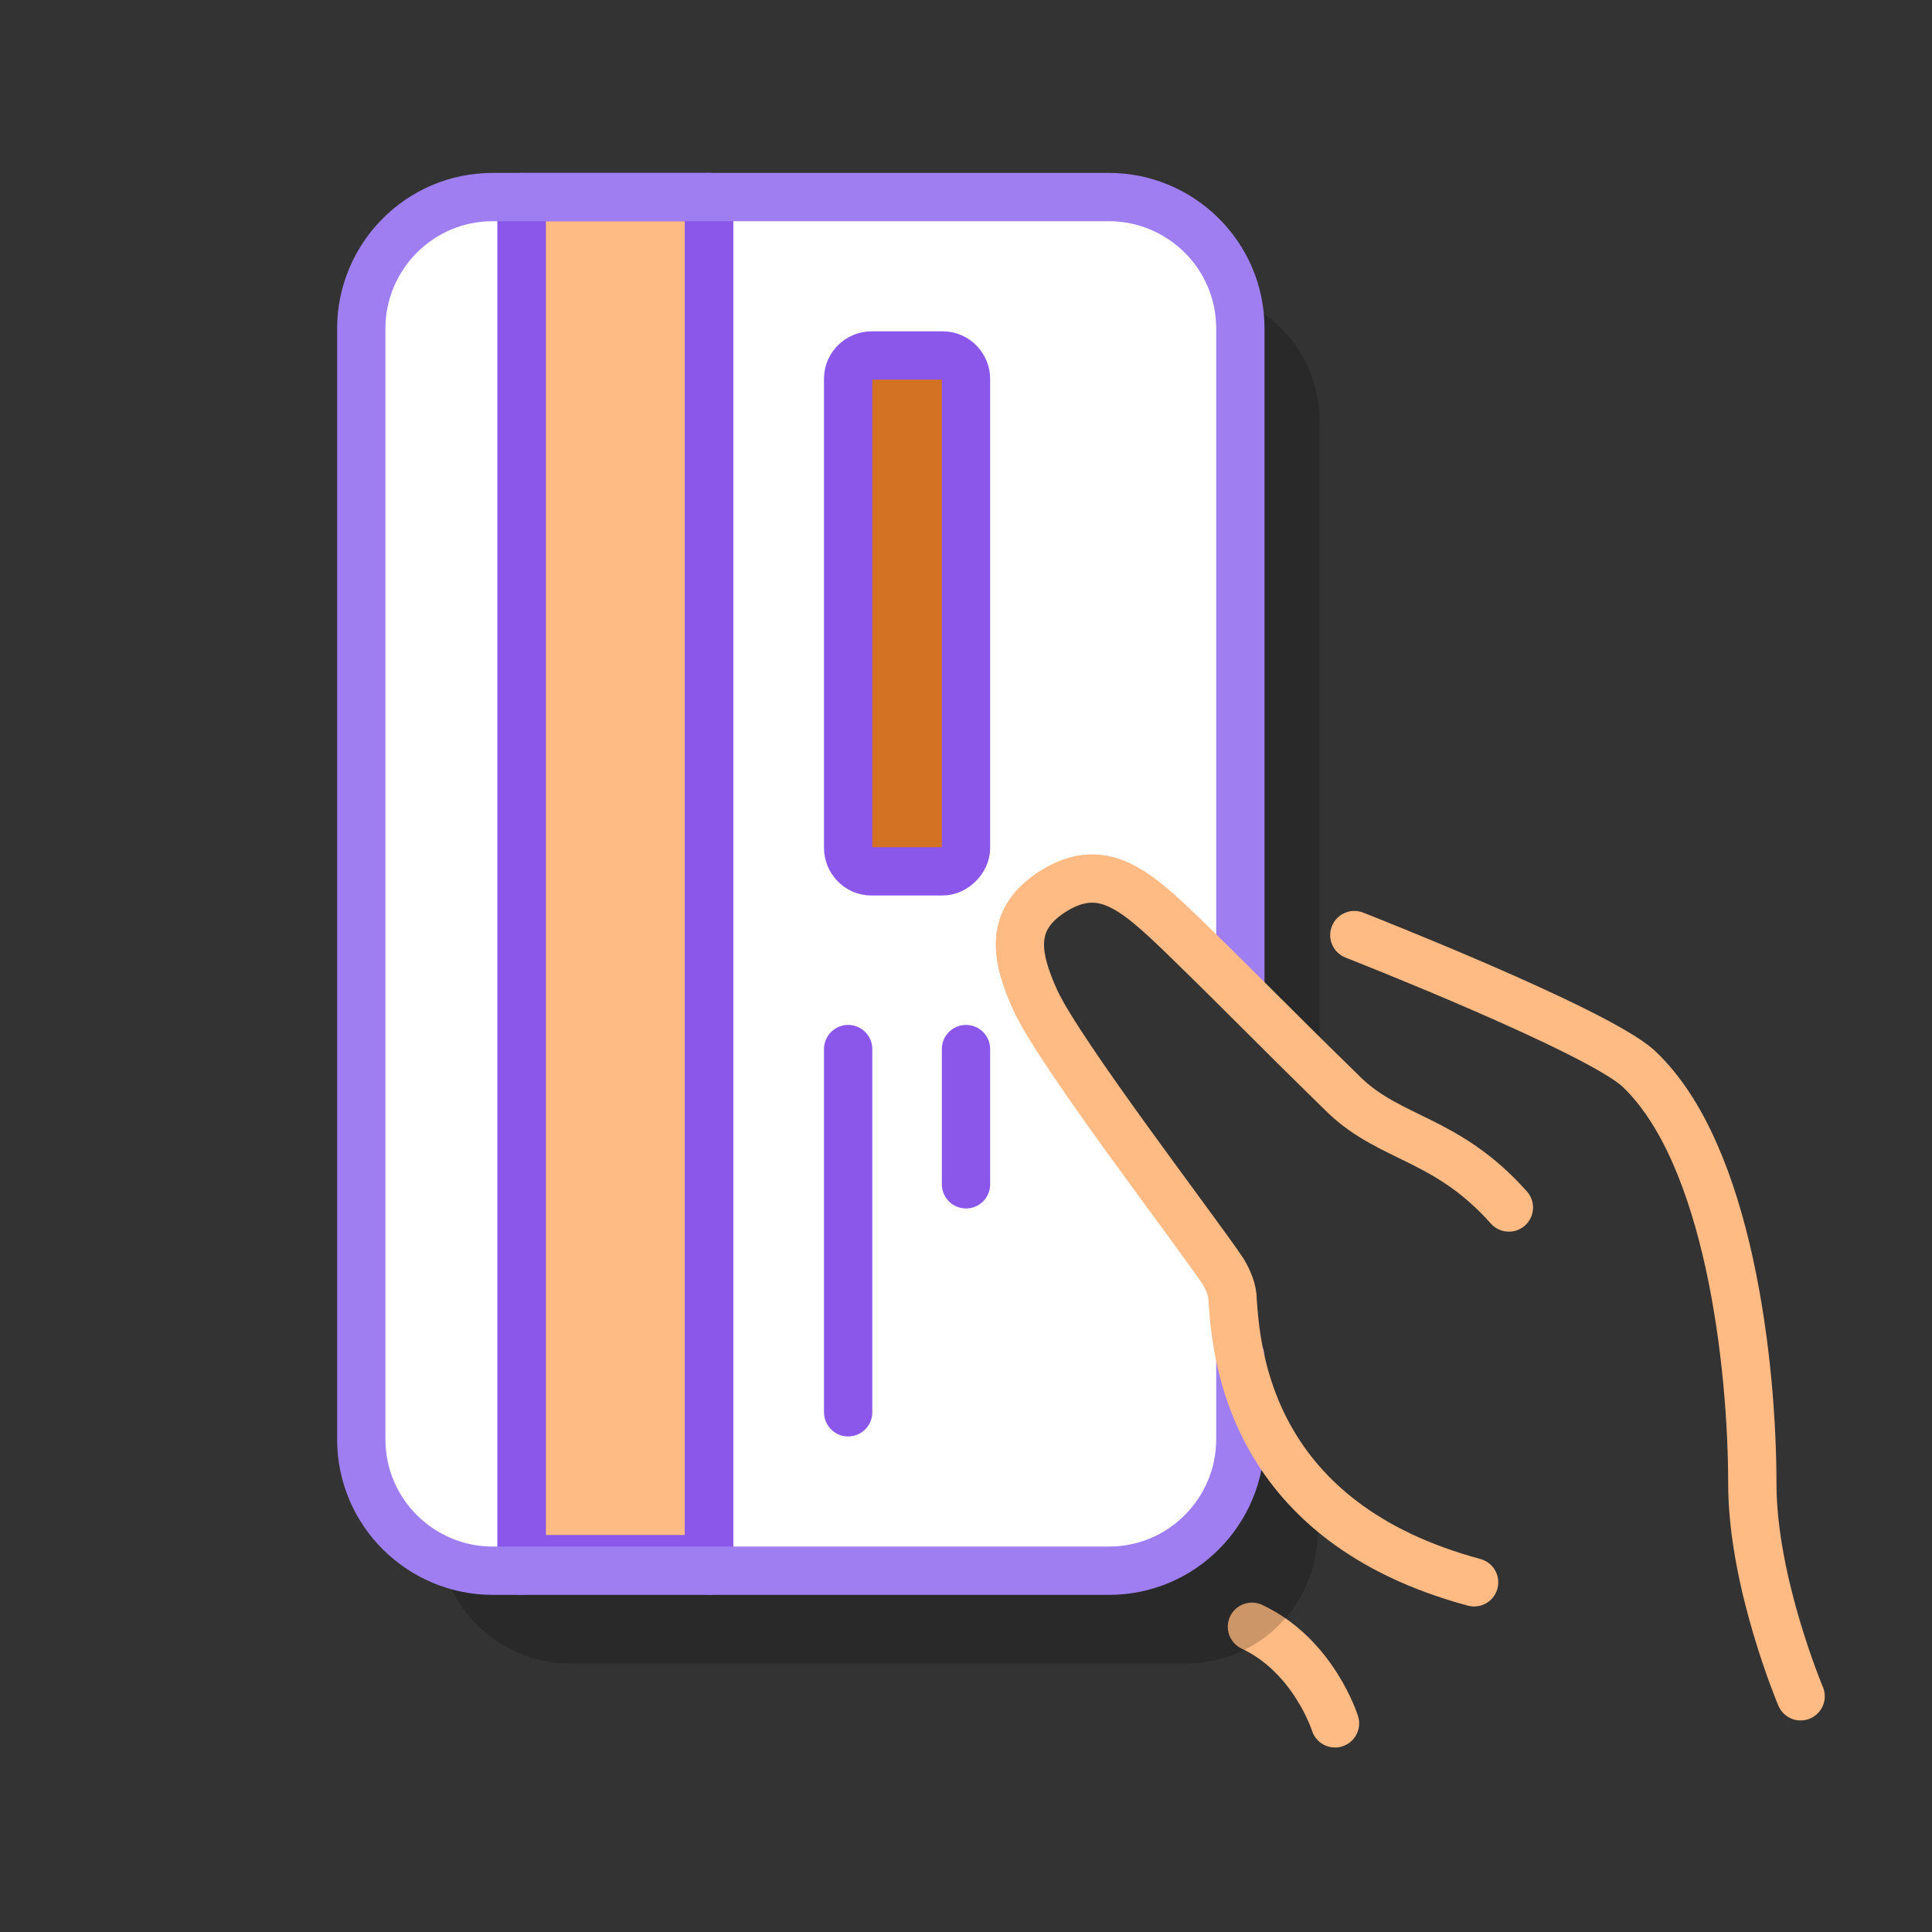 <?xml version="1.0" encoding="UTF-8"?> <!-- Generator: Adobe Illustrator 26.0.3, SVG Export Plug-In . SVG Version: 6.00 Build 0) --> <svg xmlns="http://www.w3.org/2000/svg" xmlns:xlink="http://www.w3.org/1999/xlink" version="1.1" id="Layer_1" x="0px" y="0px" viewBox="0 0 100 100" style="enable-background:new 0 0 100 100;" xml:space="preserve"><rect x="0" y="0" width="100" height="100" fill="#333333" stroke="none"/> <style type="text/css"> .st0{fill:none;stroke:#FFBB83;stroke-width:2.5;stroke-linecap:round;stroke-linejoin:round;stroke-miterlimit:10;} .st1{opacity:0.2;} .st2{fill:#FFFFFF;} .st3{fill:#FFBB83;stroke:#8A57EA;stroke-width:2.5;stroke-linecap:round;stroke-linejoin:round;stroke-miterlimit:10;} .st4{fill:#D37222;stroke:#8A57EA;stroke-width:2.5;stroke-linecap:round;stroke-linejoin:round;stroke-miterlimit:10;} .st5{fill:none;stroke:#8A57EA;stroke-width:2.5;stroke-linecap:round;stroke-linejoin:round;stroke-miterlimit:10;} .st6{fill:none;stroke:#9F7EF2;stroke-width:2.5;stroke-linecap:round;stroke-linejoin:round;stroke-miterlimit:10;} </style> <g> <path class="st0" d="M64.8,84.2c3.2,1.5,4.3,5,4.3,5"></path> <path class="st1" d="M64.1,68.1c0-0.6-0.2-1.1-0.5-1.5c-1.5-2.1-8.4-11.2-9.7-14c-1.1-2.3-1.3-4.1,0.8-5.6c2.5-1.7,4.2-0.3,6.8,2.2 c3.7,3.5,3.9,3.8,6.8,6.7V21.8c0-3.8-3.1-6.8-6.8-6.8H29.5c-3.8,0-6.8,3.1-6.8,6.8v57.5c0,3.8,3.1,6.8,6.8,6.8h31.9 c3.8,0,6.8-3.1,6.8-6.8v-1.1C64.6,74.5,64.2,70.1,64.1,68.1z"></path> <path class="st2" d="M63.8,67.2c0-0.6-0.2-1.1-0.5-1.5c-1.5-2.1-8.4-11.2-9.7-14c-1.1-2.3-1.3-4.1,0.8-5.6c2.5-1.7,4.2-0.3,6.8,2.2 c1.4,1.4,2.3,2.3,3.1,3V51V16.7c0-3.8-3.1-6.8-6.8-6.8H25.5c-3.8,0-6.8,3.1-6.8,6.8v57.5c0,3.8,3.1,6.8,6.8,6.8h31.9 c3.8,0,6.8-3.1,6.8-6.8v-4C63.9,69,63.9,68,63.8,67.2z"></path> <rect x="27" y="10.2" class="st3" width="9.7" height="70.5"></rect> <path class="st4" d="M50,43.9V19.6c0-0.6-0.5-1.2-1.2-1.2h-3.7c-0.6,0-1.2,0.5-1.2,1.2v24.3c0,0.6,0.5,1.2,1.2,1.2h3.7 C49.4,45.1,50,44.5,50,43.9z"></path> <line class="st5" x1="27" y1="10.2" x2="27" y2="81.3"></line> <line class="st5" x1="43.9" y1="54.3" x2="43.9" y2="73.1"></line> <line class="st5" x1="36.7" y1="10.2" x2="36.7" y2="81.3"></line> <line class="st5" x1="50" y1="54.3" x2="50" y2="61.3"></line> <path class="st6" d="M64.2,51.3V17c0-3.8-3.1-6.8-6.8-6.8H25.5c-3.8,0-6.8,3.1-6.8,6.8v57.5c0,3.8,3.1,6.8,6.8,6.8h31.9 c3.8,0,6.8-3.1,6.8-6.8v-4.3"></path> </g> <g> <path class="st0" d="M70.1,48.4c0,0,12.5,4.9,14.7,6.9c4.7,4.4,5.9,15.4,5.9,21.5c0,5.1,2.5,11,2.5,11"></path> <path class="st0" d="M78.1,62.5c-3.2-3.6-6.1-3.5-8.5-5.8c-4.6-4.5-4.2-4.2-8.4-8.3c-2.5-2.4-4.2-3.9-6.8-2.2 c-2.1,1.4-1.9,3.2-0.8,5.6c1.3,2.8,8.3,11.9,9.7,14c0.3,0.5,0.5,1,0.5,1.5c0.2,3,1,11.5,12.5,14.6"></path> </g> </svg> 